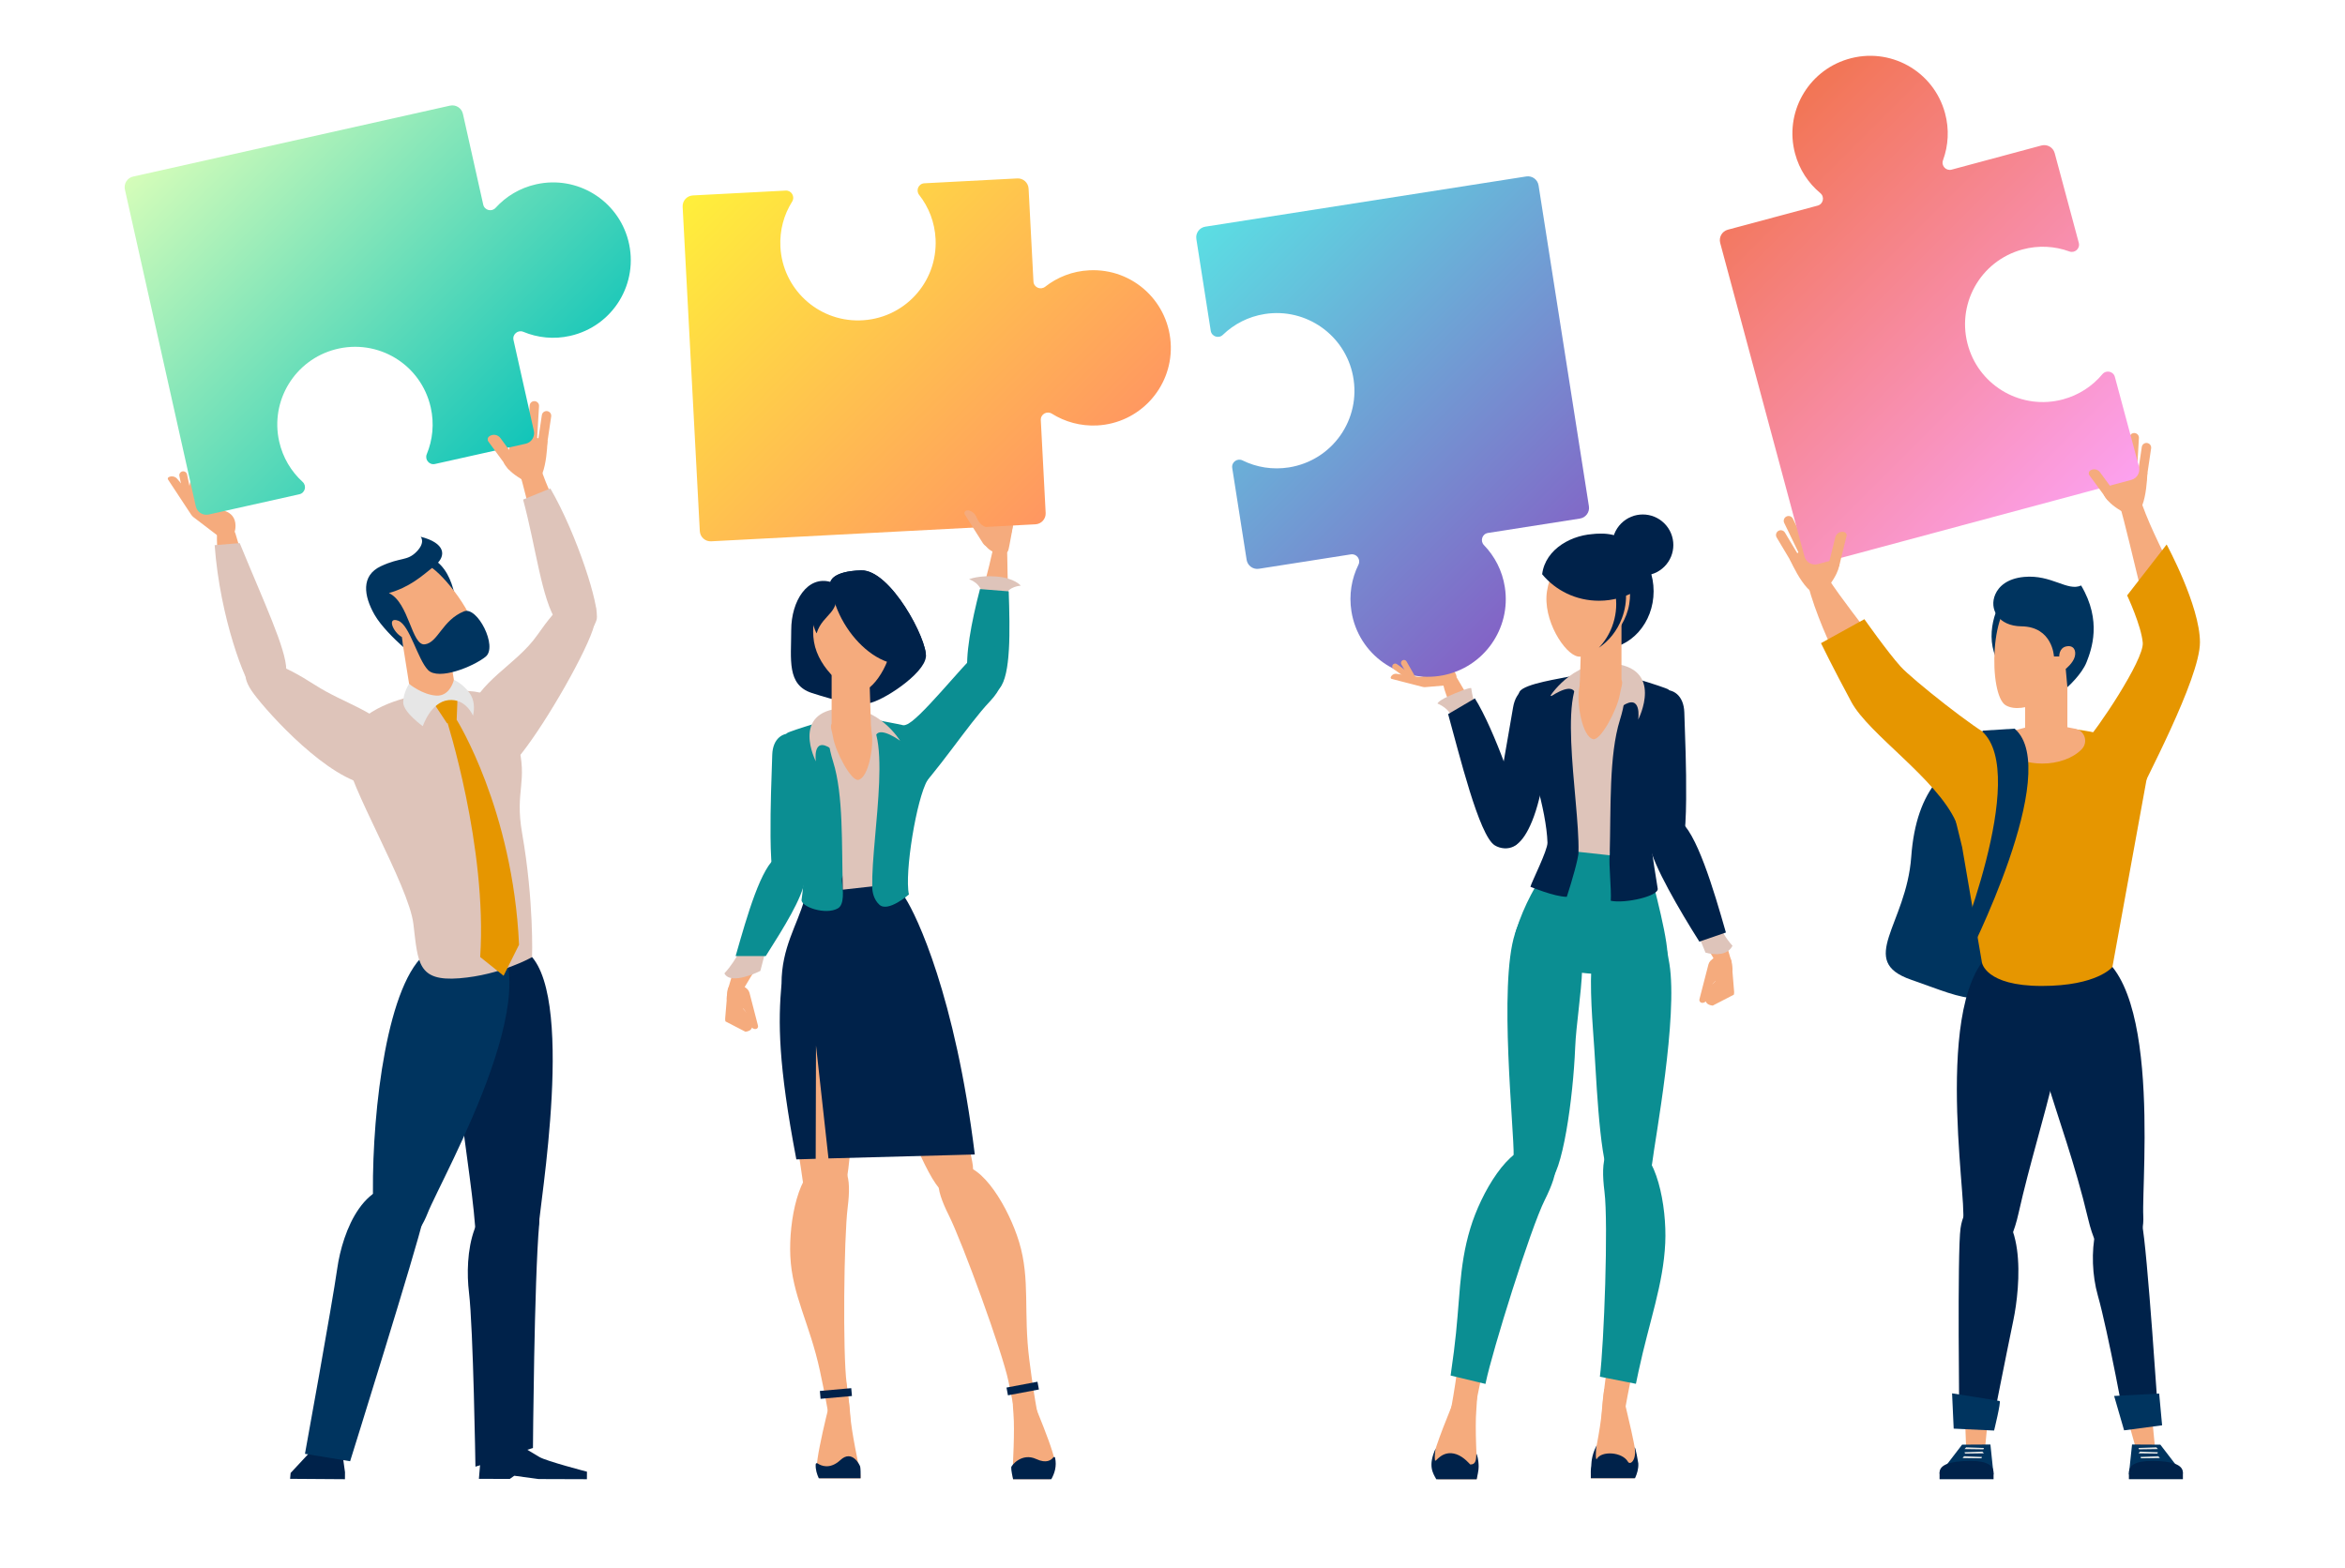 <?xml version="1.0" encoding="utf-8"?>
<!-- Generator: Adobe Illustrator 27.2.0, SVG Export Plug-In . SVG Version: 6.00 Build 0)  -->
<svg version="1.1" id="Layer_2" xmlns="http://www.w3.org/2000/svg" xmlns:xlink="http://www.w3.org/1999/xlink" x="0px" y="0px"
	 width="4399.1px" height="2942.6px" viewBox="0 0 4399.1 2942.6" style="enable-background:new 0 0 4399.1 2942.6;"
	 xml:space="preserve">
<style type="text/css">
	.st0{fill:#FFFFFF;}
	.st1{fill:#F5AB7D;}
	.st2{fill:#00224A;}
	.st3{fill:#DEC4BA;}
	.st4{fill:#00345F;}
	.st5{fill:#E69600;}
	.st6{fill:#E6E6E6;}
	.st7{fill:url(#SVGID_1_);}
	.st8{fill:url(#SVGID_00000047059469803273609080000001298502761818315689_);}
	.st9{fill:#0B8E92;}
	.st10{fill:url(#SVGID_00000025404267845534093110000010472198409960261311_);}
	.st11{fill:#C0724C;}
	.st12{fill:url(#SVGID_00000025414680298180096470000014281892864939632319_);}
</style>
<rect class="st0" width="4399.1" height="2942.6"/>
<path class="st1" d="M1004.8,1005.9c-11-45.6-22-92.1-32.2-126.7c-27-91.7,39-9.1,39-9.1c13.6,43.9,37.8,91.8,59.4,135.8H1004.8z"/>
<path class="st1" d="M1015.1,848.3l0.1,0c4.8,0.7,9.3-2.6,10-7.4l8.8-59.4c0.7-4.8-2.5-9.3-7.4-10.1c-4.8-0.7-9.3,2.5-10.1,7.4
	l-8.8,59.5C1007.1,843.1,1010.4,847.5,1015.1,848.3z"/>
<path class="st1" d="M980.9,835.4L980.9,835.4c4.9-0.4,8.5-4.6,8.1-9.5l-5.8-73.9c-0.4-4.9-4.6-8.5-9.5-8.1
	c-4.8,0.4-8.5,4.6-8.1,9.5l5.8,74C971.8,832.1,976,835.8,980.9,835.4z"/>
<path class="st1" d="M997.4,843.4l0.3,0c4.8,0.3,8.9-3.4,9.2-8.2l4.3-73.2c0.3-4.9-3.4-9-8.3-9.3c-4.9-0.3-9,3.4-9.3,8.3l-4.3,73.2
	C988.9,839.1,992.6,843.2,997.4,843.4z"/>
<path class="st1" d="M968.2,844.8L968.2,844.8c4.6-1.5,7.2-6.4,5.8-11.1l-22.1-70c-1.5-4.6-6.4-7.2-11-5.8c-4.6,1.5-7.2,6.4-5.8,11
	l22.2,70.1C958.6,843.7,963.5,846.2,968.2,844.8z"/>
<path class="st1" d="M956.8,826.4c-0.6-22.1,70.2,0.7,70.2,0.7s-1.2,96.2-36.9,78.4c-40.5-20.2-45.2-38.2-45.2-38.2
	S957.4,848.6,956.8,826.4z"/>
<polygon class="st2" points="641.1,2718.5 587.1,2718.8 545.2,2763.8 544.2,2774.8 647.1,2775.5 647.2,2762.4 "/>
<path class="st3" d="M1106.2,1125c-29.1-18.3-58.3,9.4-98.1,66.4c-39.8,57-111.2,85.1-132.3,154.4c-21.2,69.3,53.7,129.9,102.3,68.3
	c48.6-61.5,125.1-196,136.7-241.4C1126.3,1127.2,1106.2,1125,1106.2,1125z"/>
<path class="st3" d="M981.3,937.4c24.3,90,34.6,186.8,63.3,229.5c31.7,47.1,66.7,23,74.5-3.8c6.9-24-37-161.1-86.7-246.6
	L981.3,937.4z"/>
<path class="st2" d="M963.1,2704.6c-28.2,4.3-55.7,5.4-58.4,13.4c-2.7,7.9-6.3,56.8-6.3,56.8l57.9,0.2l8.5-6l45.6,6.2l90.6,0.3
	l0.1-14.1c0,0-76.2-19.8-89.1-27.5C996.1,2724.3,963.1,2704.6,963.1,2704.6z"/>
<path class="st2" d="M983.1,2241.3c-101.6-5.1-111.4,116.8-103.3,183.9c8.1,67.2,12.1,326.8,12.1,326.8l107.9-35.1
	c0,0,2.3-314.3,11.7-420.3C1015.7,2250.5,983.1,2241.3,983.1,2241.3z"/>
<path class="st2" d="M964.7,1776.3c121.7,18.3,54.4,441.9,46.6,516.1c-7.9,74.2-107.5,173-119.8,10.8
	c-11.8-155.6-70.6-402.5-12.2-474.1C937.5,1757.5,964.7,1776.3,964.7,1776.3z"/>
<polygon class="st1" points="741.3,1118.9 827,1122.3 860,1329.2 776.9,1342.5 "/>
<path class="st4" d="M900,1736.5c159.1,73.3-70.9,471.2-98.1,540.6c-27.2,69.5-101.1,115.5-102.3-40.5
	c-1.2-156,27.3-396.6,102.5-450.3C877.2,1732.7,900,1736.5,900,1736.5"/>
<path class="st4" d="M780,2228.9c-96.8-31.2-137.8,84-147.3,151c-9.5,67-60.6,348-60.6,348l84.7,13.9c0,0,127.1-406.9,136.4-452.2
	C802.4,2244.4,780,2228.9,780,2228.9z"/>
<path class="st3" d="M820.3,1309.4c55.1-3.8,20.3-12.2,30.2-12.7c81.2-4.8,102,24.7,120.7,96.2c20,76.4-6,88.6,8.3,170.7
	c22.4,128.3,18.6,232.3,18.6,232.3s-58.1,33.5-136.5,39.7c-78.4,6.2-77.4-29.2-86.1-101.9c-8.7-72.7-124.5-264.5-126-316.9
	c-2-67.6,67.2-96.1,119.3-109.4C785.3,1303.2,806.2,1310.3,820.3,1309.4z"/>
<path class="st3" d="M466.2,1255.2c19.9-28,66-7.5,124.5,29.9c58.4,37.4,114.1,46.5,160,102.4c45.9,55.9,43.4,97.6-56.2,85.7
	c-77.8-9.3-190-133.2-218-170.8C448.4,1264.9,466.2,1255.2,466.2,1255.2z"/>
<path class="st1" d="M441.7,1001.2c22.6,82.5,89.9,205.6,90.2,254.7c0.3,49.1-36.5,48.9-55.1,33.5c-18.6-15.4-72-200.3-69.8-285.1
	C409.1,919.4,441.7,1001.2,441.7,1001.2z"/>
<path class="st3" d="M449.7,1019.1c45.8,111.8,87.2,198.8,87.4,238c0.3,49.1-42.6,54.1-61.2,38.6c-15.1-12.6-63.2-135.5-73.2-272.8
	L449.7,1019.1z"/>
<path class="st5" d="M843.1,1337.3l13.6,13.2c0,0,105.5,168.5,117,422.1l-29,58.3l-43.9-35.2c13.5-207-63.3-445.9-63.3-445.9
	L843.1,1337.3z"/>
<polygon class="st5" points="858.2,1311.9 856.7,1350.5 838.6,1357.2 813.4,1319.1 834.6,1308 "/>
<path class="st6" d="M881.2,1300.9c-13-18.6-29.7-25.3-29.7-25.3s-6.9,31.2-33.1,29.6c-26.3-1.6-50.9-22-50.9-22
	s-11.1,16.2-11.1,34.7c0,18.5,36.8,44.7,36.8,44.7s14.6-45.1,47.8-48.9c33.2-3.7,46.3,29.3,46.3,29.3S894.2,1319.4,881.2,1300.9z"/>
<path class="st4" d="M810.7,1048.2c48.8,25.6,46.8,111.8,46.8,111.8l-88.2-79.8L810.7,1048.2z"/>
<path class="st1" d="M714.4,1093.6c34.6-58.5,72.6-52.2,109.6-16.5c37,35.6,86.9,112.9,65.1,139.1c-21.8,26.2-78.7,39.3-115.4,2.5
	c-10.6-10.7-26.7-20.1-36.6-32.9C712.9,1154.5,700.6,1117.1,714.4,1093.6z"/>
<path class="st4" d="M789.1,1007.1c45.6,11.5,50.4,35.5,25.6,55.2c-24.8,19.8-45.8,39.1-85.2,50.5c37.9,17.3,42.6,99.5,67.5,96.2
	c24.8-3.3,32.6-45.5,73.4-61.9c25-10.1,63.9,66.3,40.6,85.1c-23.3,18.8-88.3,44.9-107.9,25.1c-19.6-19.9-34.4-84.4-55.9-92.6
	c-21.5-8.1-10.9,20.6,6.7,30.6l2.6,18.8c-17.8-16-41.8-39.7-53.8-60.5c-20.4-35.6-25.8-73.6,11.8-91.2c37.6-17.5,49.1-9.1,66.8-27.1
	C798.9,1017.5,789.1,1007.1,789.1,1007.1z"/>
<path class="st1" d="M354.4,949.9L354.4,949.9c3.9,0.9,7.9-1.6,8.7-5.5l9.6-43c0.9-3.9-1.6-7.9-5.6-8.7l0,0
	c-3.9-0.9-7.9,1.6-8.7,5.5l-9.6,43C348,945.1,350.5,949,354.4,949.9z"/>
<path class="st1" d="M354.3,942.1L354.3,942.1c3.9-0.8,6.5-4.7,5.7-8.7l-9.1-43.2c-0.8-3.9-4.7-6.5-8.7-5.7l0,0
	c-3.9,0.8-6.5,4.7-5.7,8.6l9.1,43.2C346.5,940.3,350.4,942.9,354.3,942.1z"/>
<path class="st1" d="M410.7,1006.8L363,970.4c-1.7-1.3-3.2-2.9-4.3-4.6l-43.4-65.9c-1.1-1.6-0.5-3.8,1.3-4.7l0,0
	c5.5-2.7,12.1-1.3,16,3.4l33.1,39.5c4.1,5,9.6,8.6,15.8,10.6l23.2,7.6c0,0,37.1-2.2,37.1,30.3c0,20.4-12.7,23.8-20.7,23.8
	C417.3,1010.4,413.7,1009.1,410.7,1006.8z"/>
<linearGradient id="SVGID_1_" gradientUnits="userSpaceOnUse" x1="953.613" y1="869.397" x2="330.389" y2="246.173">
	<stop  offset="5.086263e-07" style="stop-color:#12C5B9"/>
	<stop  offset="1" style="stop-color:#D5FDB9"/>
</linearGradient>
<path class="st7" d="M523.7,828.3c-17.2-76.9,29.8-153.1,105.5-172.8c79.9-20.8,160.6,28.2,178.8,108.8c6.9,30.5,3.7,61-7.4,87.9
	c-4.2,10.1,4.7,20.8,15.4,18.4l170.1-38c10.9-2.4,17.8-13.3,15.4-24.2L963.3,638c-2.4-10.7,8.3-19.6,18.4-15.4
	c26.9,11.2,57.4,14.5,87.9,7.6c80.6-18.2,129.7-98.9,109-178.9c-19.7-75.7-95.9-122.7-172.8-105.5c-30.5,6.8-56.6,22.7-76.1,44.2
	c-7.4,8.1-20.8,4.6-23.2-6.1l-38.1-170.3c-2.4-10.9-13.3-17.8-24.2-15.4L249.7,331.3c-10.9,2.4-17.8,13.3-15.4,24.2L367.3,950
	c2.4,10.9,13.3,17.8,24.2,15.4l170.1-38c10.7-2.4,14.2-15.8,6.1-23.2C546.3,884.7,530.5,858.7,523.7,828.3z"/>
<path class="st1" d="M954.6,881l17.8-13.1L938.8,822c-4.9-6.7-14.4-8.2-21.1-3.2c-3.1,2.3-3.8,6.7-1.5,9.8L954.6,881z"/>
<path class="st4" d="M3739.4,1407.4c-85.8,15.6-144.7,72-154,200.2c-9.3,128.2-102.7,195.4,0,230.8
	c102.7,35.4,158.6,71.1,195.1-44.2C3817,1678.9,3739.4,1407.4,3739.4,1407.4z"/>
<path class="st4" d="M3760,1120.2c-17.8,20.1-40.7,83.8-5.5,131.2c35.2,47.4,79.8-77.9,68.8-104
	C3812.1,1121.4,3771.8,1106.8,3760,1120.2z"/>
<path class="st1" d="M4012.9,929.8c28.2,91.1,101.8,199.1,103.8,254.3c2,55.1-39.3,57.6-60.7,41.6c-21.4-16-54.8-194.1-82.1-286.8
	C3946.9,847.3,4012.9,929.8,4012.9,929.8z"/>
<path class="st1" d="M4016.5,908.1l0.1,0c4.8,0.7,9.3-2.6,10-7.4l8.8-59.4c0.7-4.8-2.5-9.3-7.4-10.1c-4.8-0.7-9.3,2.5-10.1,7.4
	l-8.8,59.5C4008.5,902.9,4011.8,907.3,4016.5,908.1z"/>
<path class="st1" d="M3982.2,895.2L3982.2,895.2c4.9-0.4,8.5-4.6,8.1-9.5l-5.8-73.9c-0.4-4.9-4.6-8.5-9.5-8.1
	c-4.8,0.4-8.5,4.6-8.1,9.5l5.8,74C3973.2,891.9,3977.4,895.5,3982.2,895.2z"/>
<path class="st1" d="M3998.7,903.2l0.3,0c4.8,0.3,8.9-3.4,9.2-8.2l4.3-73.2c0.3-4.9-3.4-9-8.3-9.3c-4.9-0.3-9,3.4-9.3,8.3l-4.3,73.2
	C3990.3,898.9,3993.9,903,3998.7,903.2z"/>
<path class="st1" d="M3969.5,904.6L3969.5,904.6c4.6-1.5,7.2-6.4,5.8-11.1l-22.1-70c-1.5-4.6-6.4-7.2-11-5.8
	c-4.6,1.5-7.2,6.4-5.8,11l22.2,70.1C3959.9,903.5,3964.9,906,3969.5,904.6z"/>
<path class="st1" d="M3958.1,886.2c-0.6-22.1,70.2,0.7,70.2,0.7s-1.2,96.2-36.9,78.4c-40.5-20.2-45.2-38.2-45.2-38.2
	S3958.7,908.4,3958.1,886.2z"/>
<path class="st1" d="M4101.8,1163.8c28.6,15.2,19.7,51.9-8.1,111.1c-27.8,59.2-33,124.3-79.6,174c-46.6,49.7-115.3,23.4-87.9-45.2
	c27.4-68.5,101.2-193.8,132.8-224.6C4090.6,1148.4,4101.8,1163.8,4101.8,1163.8z"/>
<path class="st5" d="M4008.9,1499.7c10.8-26.9,118.1-225.8,118.1-294.4c0-68.6-62.5-183.6-62.5-183.6l-74.1,95.5
	c0,0,26.6,56.7,29.3,88.9c2.6,32.2-87.5,166-108.1,186C3852,1449.8,3978.6,1575,4008.9,1499.7z"/>
<path class="st1" d="M3493.5,1278.6c-19,26.2,5.3,55.3,56.4,96.1c51.1,40.8,84.5,96.9,148.2,121c63.7,24.1,113.8-29.9,59-79.3
	c-54.8-49.4-176.3-129.3-218.3-142.9C3496.7,1259.9,3493.5,1278.6,3493.5,1278.6z"/>
<path class="st2" d="M3783.9,1768.3c-164.8,9.3-100.6,437.5-100.8,507.8c-0.2,70.3,71.6,143.3,103.7-0.1
	c40.8-182.5,113.1-357.1,65.7-430.1C3805.1,1772.8,3783.9,1768.3,3783.9,1768.3"/>
<polygon class="st1" points="3685.6,2643.4 3688.8,2728.1 3722.6,2730.8 3732.8,2624.1 "/>
<path class="st2" d="M3709,2255.1c95.8,3.3,80.9,160.1,67.9,222.5c-13,62.4-41,204.1-41,204.1l-60.2-6.6c0,0-4.2-327.4,2.2-370.5
	C3684.1,2261.6,3709,2255.1,3709,2255.1z"/>
<polygon class="st1" points="4033.7,2624.1 4043.2,2721.7 4010.4,2730.5 3981.4,2627.2 "/>
<path class="st2" d="M3983.2,2249.1c-54.2,0-69,106.9-47.8,181.6c19.4,68.5,52.3,248.1,52.3,248.1l61.9-8.9
	c0,0-21.7-331.3-31.4-373.8C4008.5,2253.7,3983.2,2249.1,3983.2,2249.1z"/>
<path class="st2" d="M3894.9,1779.8c165.1,1.1,122.1,432,125.8,502.2c3.6,70.2-69.7,148-103.5,5c-49.1-207.5-130.6-351.1-86.9-426.4
	C3873.9,1785.4,3894.9,1779.8,3894.9,1779.8"/>
<path class="st5" d="M3972.7,1390.5c-26-16.2-74.1-22.8-112.3-24.7c-9.1-0.5-17.7-0.7-25.2-0.7c-31.8,0-121.2,19.4-149.1,31.9
	c-55.6,25-15.4,146.1-5.2,192.7l37.1,216.1c0,0,5.7,44.2,112.3,44.2c104.7,0,132.5-35.7,132.5-35.7l66.5-365.1
	C4029.3,1419.9,3997.7,1406,3972.7,1390.5z"/>
<polygon class="st1" points="3799,1177.4 3878.3,1193.3 3878.3,1390.8 3799,1390.8 "/>
<path class="st1" d="M3905.2,1405.8c12.6-13,5.9-34.8-11.8-38.3c-21.3-4.2-43.5-8.6-58.2-8.6c-14.3,0-36.1,6.3-58.7,12.5
	c-17.9,4.9-23.7,27.8-9.9,40.1c15.3,13.7,38.5,21.2,64.6,21.2C3860.4,1432.8,3888.7,1422.9,3905.2,1405.8z"/>
<polygon class="st4" points="3733.9,2710.4 3680.8,2710.7 3638.5,2765.8 3739.8,2766.5 "/>
<rect x="3638.5" y="2763.2" transform="matrix(-1 -1.224647e-16 1.224647e-16 -1 7378.325 5538.733)" class="st2" width="101.3" height="12.3"/>
<polygon class="st6" points="3720.8,2719.5 3685.3,2719 3688.3,2715.7 3721.8,2716.9 "/>
<polygon class="st6" points="3717.1,2736.3 3681.6,2735.8 3684.5,2732.4 3718,2733.7 "/>
<polygon class="st6" points="3686.3,2727.5 3721.8,2727 3718.8,2723.7 3685.3,2724.9 "/>
<path class="st2" d="M3739.8,2763.2c-0.1-12.7-10.6-22.3-45-22c-34.4,0.3-56.3,6.4-56.3,22c0,15.5,53.5,6.2,53.5,6.2L3739.8,2763.2z
	"/>
<polygon class="st4" points="3999.6,2710.4 4052.7,2710.7 4095,2765.8 3993.7,2766.5 "/>
<rect x="3993.7" y="2763.2" class="st2" width="101.3" height="12.3"/>
<polygon class="st6" points="4012.7,2719.5 4048.1,2719 4045.2,2715.7 4011.7,2716.9 "/>
<polygon class="st6" points="4016.4,2736.3 4051.9,2735.8 4049,2732.4 4015.5,2733.7 "/>
<polygon class="st6" points="4047.2,2727.5 4011.7,2727 4014.6,2723.7 4048.1,2724.9 "/>
<path class="st2" d="M3993.7,2763.2c0.1-12.7,10.6-22.3,45-22c34.4,0.3,56.3,6.4,56.3,22c0,15.5-53.5,6.2-53.5,6.2L3993.7,2763.2z"
	/>
<path class="st4" d="M3662,2614.4l3,66.2l75.8,3.6c0,0,13.4-54.4,10.4-55.3C3748.1,2627.9,3662,2614.4,3662,2614.4z"/>
<polygon class="st4" points="3966,2619.3 3984.7,2683.8 4056,2674.4 4050.5,2614.8 "/>
<path class="st1" d="M3887,1210c-0.2-0.1-0.3-0.1-0.5-0.2c8.7-14.5,14.6-19,8.5-49.1c-10.9-54-75.5-41.8-106.8-39
	c-56.2,5.1-58.4,182.6-25.5,201.7c32.9,19.1,99.3-19.3,102.4-41.7c1.8-12.8,4.2-15.2,6.4-24.1c7.5,0.9,15.4-11.6,20.2-19.9
	C3897.5,1227.3,3895.5,1214.9,3887,1210z"/>
<path class="st4" d="M3743.1,1115.1c-12.1,27.4,5.2,59.6,49,60.1c58.6,0.7,61,56.5,61,56.5l9.9,0.1c0,0-0.6-16,13.1-18.9
	c13.7-2.9,19.2,7.2,16.1,19.2c-3.1,12-17,23-17,23l3.1,34.3c0,0,27-23.8,36.1-47.2c9.1-23.4,29.2-77.2-10.3-143.6
	c-25.8,11.6-55.5-20.9-107.1-16.1C3765,1085.5,3749.4,1100.7,3743.1,1115.1z"/>
<path class="st1" d="M3409,1051.3c45.6,83.7,139.6,178,152.5,231.7c12.8,53.7-27.1,64.3-51.2,52.8c-24.1-11.5-103.4-162.4-122.8-256
	C3368.1,986.2,3409,1051.3,3409,1051.3z"/>
<path class="st1" d="M3376.9,1064.4l-0.1,0.1c-4.2,2.6-9.8,1.2-12.3-3.1l-31.5-52.8c-2.6-4.3-1.2-9.8,3-12.4c4.3-2.6,9.8-1.2,12.4,3
	l31.6,52.9C3382.5,1056.3,3381.1,1061.8,3376.9,1064.4z"/>
<path class="st1" d="M3404.3,1038.8L3404.3,1038.8c-4.7,1.5-9.8-1-11.4-5.8l-23.4-72.3c-1.5-4.7,1-9.8,5.8-11.4
	c4.7-1.5,9.8,1,11.4,5.8l23.4,72.3C3411.7,1032.1,3409.1,1037.2,3404.3,1038.8z"/>
<path class="st1" d="M3391.9,1052.8l-0.2,0.1c-4.4,2.1-9.7,0.3-11.9-4.1l-32.7-67.6c-2.2-4.5-0.3-9.9,4.2-12.1
	c4.5-2.2,9.9-0.3,12.1,4.2l32.7,67.6C3398.2,1045.4,3396.3,1050.7,3391.9,1052.8z"/>
<path class="st1" d="M3420.1,1042.7L3420.1,1042.7c-5,0.4-9.3-3.2-9.8-8.2l-6.4-75c-0.4-5,3.2-9.3,8.2-9.8c5-0.4,9.3,3.2,9.8,8.2
	l6.4,75C3428.7,1037.9,3425,1042.2,3420.1,1042.7z"/>
<path class="st1" d="M3423.7,1020.9c-8.1-21.2-66.2,28.1-66.2,28.1s38.7,90.6,65.5,59.8c30.4-35,27.8-53.8,27.8-53.8
	S3431.7,1042.1,3423.7,1020.9z"/>
<path class="st5" d="M3669.1,1541.5c-36.5-80.7-163.5-163.9-196-224.3c-35.4-65.7-57-110.4-57-110.4l81.4-45c0,0,42.9,61,68,88.9
	c21.6,24,143.7,120.7,170.4,131.4C3812.8,1413,3702.6,1615.5,3669.1,1541.5z"/>
<path class="st4" d="M3665.7,1796.2c0,0,142.2-341.9,53-423.5c-0.6-0.6,1.6-1.8,1.6-1.8l59-3.7c91.9,78.7-90.3,434.4-90.3,434.4
	L3665.7,1796.2z"/>
<linearGradient id="SVGID_00000183949563937783147190000005898558821932403076_" gradientUnits="userSpaceOnUse" x1="3928.264" y1="974.245" x2="3253.199" y2="299.18">
	<stop  offset="0" style="stop-color:#FCA1EF"/>
	<stop  offset="1" style="stop-color:#F27554"/>
</linearGradient>
<path style="fill:url(#SVGID_00000183949563937783147190000005898558821932403076_);" d="M3869.9,749.4
	c-76.1,20.4-154.3-23.3-177.1-98c-24.2-79,21.4-161.6,101.1-183.3c30.2-8.2,60.8-6.3,88.1,3.7c10.3,3.8,20.6-5.6,17.7-16.2
	l-45.2-168.3c-2.9-10.8-14-17.2-24.9-14.3l-168.5,45.3c-10.6,2.8-19.9-7.4-16.1-17.7c10-27.3,12-57.9,3.8-88.2
	c-21.6-79.8-104.3-125.4-183.3-101.2c-74.8,22.9-118.5,101.1-98,177.1c8.1,30.2,25.1,55.6,47.4,74.1c8.4,7,5.5,20.6-5.1,23.4
	L3241.3,431c-10.8,2.9-17.2,14-14.3,24.9l158.1,588.3c2.9,10.8,14,17.2,24.9,14.3l588.3-158.1c10.8-2.9,17.2-14,14.3-24.9
	l-45.2-168.3c-2.8-10.6-16.4-13.5-23.4-5.1C3925.4,724.4,3900,741.3,3869.9,749.4z"/>
<path class="st1" d="M3450,1062.8l-19.4-4.8l12.3-49.8c1.8-7.3,9.2-11.8,16.5-10c3.4,0.8,5.5,4.3,4.6,7.6L3450,1062.8z"/>
<path class="st1" d="M3953.3,937.8l15.7-11.5l-29.6-40.3c-4.3-5.9-12.7-7.2-18.6-2.9c-2.7,2-3.3,5.9-1.3,8.6L3953.3,937.8z"/>
<ellipse class="st2" cx="3005.4" cy="1109.4" rx="96.7" ry="108.1"/>
<path class="st1" d="M2737.1,1368.5c-8.3-30-24.2-59.3-29.6-83.3c-7.3-32.3,25.6-13.3,25.6-13.3c16.8,29.5,36.8,60,55.5,89.3
	c0,0-1,68.1-6.8,83.1L2737.1,1368.5z"/>
<path class="st3" d="M2768.4,1329.3c-7-25-8.4-37.7-8.4-37.7s2.5-4.2-30.6,9.4c-33.1,13.6-32.7,19.2-32.7,19.2s17.3,6.4,25.3,21
	C2730,1355.7,2768.4,1329.3,2768.4,1329.3z"/>
<path class="st2" d="M2766.8,1310.4c36.9,58.9,83.6,194.7,89.1,230.3c7.9,51.1-30.6,58.6-51.9,45.4
	c-29.5-18.4-66.5-171.2-87.4-246.2L2766.8,1310.4z"/>
<path class="st9" d="M2933.8,1702.8c59.7,42.9,24.8,174.2,21.1,263.6c-3.7,91.9-23.6,239.7-50.7,252.7c-27.1,13-66.1-3.2-64.7-49.6
	c1.4-46.3-28.6-320.9,2.5-417.7C2873.1,1655,2923.7,1695.5,2933.8,1702.8z"/>
<path class="st1" d="M2794.8,2526.6c-7.2,22.9-12.7,41.9-15.2,54c-12.2,58.3-18.1,91.9-18.1,91.9l-43.4-10.9
	c0,0,7.7-27.9,19.9-122.8c0.5-4.2,1-8.3,1.5-12.3H2794.8z"/>
<path class="st9" d="M2721.3,2581c1.9-13.1,4-28.2,6.2-45.5c12.2-94.9,8.2-156.4,30.8-230.9c20.2-66.8,72.7-156.2,119.3-152
	c54.6,4.9,47.4,44.7,20.3,99c-27.1,54.2-98.2,283.1-110.4,341.3c-0.3,1.3-0.5,2.5-0.8,3.8L2721.3,2581z"/>
<path class="st1" d="M2736.7,2606.3c-17,40.2-45,108.6-48.8,131.8c-2.3,13.8,2.3,26.8,9.9,37.5h72.3c0.9-3.8,1.3-7.7,1.2-11.3
	c-0.5-18.1-4.7-84.5-1.8-118.4c1.2-14.2,1.7-28.1,1.9-39.5H2736.7z"/>
<path class="st2" d="M2770.2,2775.5c0.8-3.9,4-17.6,3.7-23.7c0-13-3.3-23.2-4.2-24.1c-1,3.9,1.7,21.1-11.8,20.1
	c0,0-11.5-14.1-25.5-19c-27.7-9.6-39.7,16.8-40.4,11.4c-1.6-12.6,1.9-23.8,1.2-22.2c-14.9,32.3-5.2,46.1,1.2,57.6H2770.2z"/>
<path class="st9" d="M3058.7,1704c-95.7-15.8-73.6,172.2-67.8,264.9c5.6,89.3,12.1,236.7,37,253.5c24.9,16.9,65.9,6.7,71.4-39.3
	c5.5-46,48.6-274.4,32.4-374.8C3115.5,1708,3095.1,1710,3058.7,1704z"/>
<path class="st1" d="M3015.7,2526.6c-0.8,25.4-2,46.3-3.7,59.1c-7.9,59-8,93.3-8,93.3l39.1,3.7c0,0,2-28.9,22.1-122.4
	c2.5-11.8,5.3-22.9,8.2-33.6H3015.7z"/>
<path class="st9" d="M3068.9,2596.5c1.6-7.5,3.2-15.6,5.1-24.2c20.1-93.5,46.3-162.1,49.9-239.8c3.2-69.7-16.5-171.5-61.9-183.1
	c-53.1-13.5-59.6,26.4-52.1,86.6c7.5,59.7-0.9,286.2-8.6,347.2L3068.9,2596.5z"/>
<path class="st1" d="M3041.5,2606.3c10.4,40.9,29.7,120.1,30,145.1c0.1,8.1-2.1,15.7-5.7,22.4h-81.4c-0.1-3.2,0.1-6.4,0.6-9.3
	c3.3-17.8,17.5-82.8,19.9-116.7c1.1-15,2.8-29.7,4.5-41.4H3041.5z"/>
<path class="st2" d="M2984.3,2773.7c-0.3-8.1-0.1-18.8,0.8-23.1c0.6-3.1-0.8-17.6,10.2-38.7c-2.2,10.9-2.2,30,0.4,25.4
	c8.6-15.3,47.4-13.3,58.3,5.5c4.1,7,16.4-2.8,12.6-26.8c1.5-1,6.7,28.2,6.8,30c0.5,10.7-2.6,19.7-6.2,27.7H2984.3z"/>
<path class="st9" d="M2998,1827.7c-48-1.6-173.4-19.2-154-81.5c30.9-99,93.8-156,99.3-191c5.5-35,79.2-55.8,79.2-55.8
	s44.7,25.6,58.4,79.5c13.6,54,44.7,163.9,47.2,209.6C3130.7,1834.3,3029.8,1828.7,2998,1827.7z"/>
<path class="st2" d="M2871,1663.9c1.8-8.1,32.4-68.4,32-82.8c-1.9-60.7-34-164.8-51.7-194.1c-12.2-20.1-6.7-79.8-0.4-89.5
	c9.6-14.9,77-24.2,98.3-29.1c26.8-6.2,52.1-12,60.1-11.1c14.7,1.7,116.2,32.5,120.8,36.6c36.6,32.5-35.5,156.1-32.3,289.3
	c0.3,13.8,9.9,70.4,12,84.3c1.9,13.9-60.6,28.3-88.1,22.7c1.4-21.8-4-69.6-2-85.3c4.7-37.3-58.4-23.8-58.4-6.5
	c0,11.6-12.8,56.2-22.1,84.4C2916.1,1682.7,2871,1663.9,2871,1663.9z"/>
<path class="st3" d="M2961.2,1598.4c2.3-99-47.9-338.6,27.4-338.6c6.3,0.7,86.2-24,50.3,91c-20.7,66.4-16.8,164.1-19.2,254
	L2961.2,1598.4z"/>
<path class="st3" d="M2953.3,1297.2c-9.8-15.7-47.5,12-47.5,12s42.5-69.5,115.3-64.6c103.1,7,52.1,105.6,52.1,105.6
	s7.5-50.6-30.1-25.3C3005.6,1350.2,2953.3,1297.2,2953.3,1297.2z"/>
<path class="st1" d="M3038.7,1303.3c-4.7,27.7-35.9,86.9-50.1,83.6c-20.2-4.6-31-66.4-26.3-94c4.7-27.7,1.1-34.9,46.2-27.2
	C3053.6,1273.3,3043.4,1275.6,3038.7,1303.3z"/>
<path class="st1" d="M3014.6,1066.2L3014.6,1066.2c16,4.1,27.2,18.5,27.2,35v179.2c0,20-16.2,21.3-36.2,21.3l0,0
	c-20,0-42,2.1-42-17.9l5.8-182.6C2969.6,1077.7,2991.8,1060.4,3014.6,1066.2z"/>
<path class="st1" d="M3056.3,1133.9c-8.9,54.2-66.2,102.2-95.7,98c-25-3.6-67.3-69.1-58.4-123.3c8.9-54.2,50.6-92.4,93.1-85.5
	C3037.9,1030.2,3065.2,1079.7,3056.3,1133.9z"/>
<path class="st1" d="M3220.6,1808.5c-44.4-77.1-114.9-171.9-122.9-221.6c-8-49.8,29.5-57.3,50.3-44.6
	c38.7,23.8,69.6,164.2,94.2,241.7C3268.6,1867.3,3220.6,1808.5,3220.6,1808.5z"/>
<path class="st3" d="M3170.3,1716.1l29.1,71.3c0,0,38,12.2,50.7-12.8c-26.6-28.9-33.1-64.8-33.1-64.8L3170.3,1716.1z"/>
<path class="st2" d="M3187.9,1766.8c-36.9-58.2-87.2-144.6-92.9-180c-8.6-53.6,31.8-61.7,54.2-48c32.6,20,65.4,129.7,88.5,210.9
	L3187.9,1766.8z"/>
<path class="st1" d="M3248.6,1805.6l4.5,55c0.2,1.9,0,3.9-0.5,5.8l-39.7,20.5c-23-2.9-9.2-22.4-11.6-27.9l16.5-18.2
	c0,0-24.3-24-2.2-44c13.9-12.6,24-6,29-0.5C3246.9,1798.9,3248.3,1802.2,3248.6,1805.6z"/>
<path class="st2" d="M3142.2,1611.6c15-2.4,20.4-46.4,20.9-112.2c0.5-62.1-1.8-112.8-3.4-162.6c-2.1-65-82.4-51.4-77.2,18.1
	c5.2,69.5,6.5,170.6,15.8,211.8C3107.6,1608.6,3127.2,1614.1,3142.2,1611.6z"/>
<path class="st2" d="M2833.3,1588.4c15.2,1.2,38.1-25.2,54-89c15-60.3,23.7-96.4,33.8-145.2c13.1-63.7-71.4-95.2-82.7-26.5
	c-11.3,68.8-32.3,173.9-33,216C2804.7,1586.6,2818.1,1587.3,2833.3,1588.4z"/>
<path class="st1" d="M3215.9,1798.2L3215.9,1798.2c9.9-3.2,20.2,3.3,21.5,13.6l0.2,1.8c0.8,6.1-1.9,12.1-7,15.6l-13.3,12.1
	c-4.7,4.2-7,10.1-7.9,16.3l-1.3,8.3c-1.2,8.7-10.2,17.5-16.4,15.6l0,0c-2.8-0.9-4.4-3.8-3.6-6.7l16.8-65.1
	C3206.4,1804.3,3210.5,1799.9,3215.9,1798.2z"/>
<path class="st1" d="M2722.7,1258.2L2722.7,1258.2c2.7,8.2-2.7,16.7-11.2,17.8l-1.5,0.2c-5.1,0.7-10.1-1.6-13-5.7l-10.1-11
	c-3.5-3.9-8.4-5.8-13.6-6.5l-6.9-1c-7.2-1-14.5-8.4-13-13.5l0,0c0.7-2.4,3.2-3.7,5.5-3l54,13.7
	C2717.6,1250.3,2721.2,1253.7,2722.7,1258.2z"/>
<path class="st1" d="M2719.4,1285.4l-45.6,3.9c-1.6,0.1-3.2,0-4.8-0.4l-58.3-15c-1.4-0.4-2.2-1.9-1.7-3.3l0,0
	c1.7-4.3,6.2-6.9,10.8-6.3l38.9,5.4c4.9,0.7,9.8,0,14.3-2.1l17-7.6c0,0,19.8-20.2,36.5-1.9c10.5,11.5,5,19.9,0.5,24.1
	C2724.9,1284,2722.2,1285.1,2719.4,1285.4z"/>
<path class="st2" d="M2893,1077.5c6-48.2,57.5-75.7,102.9-75.7c49.6,0,75.8,34.6,75.8,89.2c0,5.8-0.5,11.5-1.4,17
	c-20.6,12.1-44.7,19.2-70.5,19.2C2956.6,1127.3,2918.2,1107.9,2893,1077.5z"/>
<ellipse transform="matrix(0.707 -0.707 0.707 0.707 179.852 2478.914)" class="st2" cx="3082.2" cy="1022.4" rx="57.3" ry="57.3"/>
<path class="st2" d="M3038.2,1067.7c14,26.4,16.6,60.2,4.4,92.4c-9,23.7-24.5,42.7-43.3,55.3c10.5-11,19.1-24.3,24.9-39.7
	c14.2-37.7,8.2-77.5-12.5-105.2c0,0,2-5.4,4.2-11.2L3038.2,1067.7z"/>
<linearGradient id="SVGID_00000183224438598002178920000017969755363372640416_" gradientUnits="userSpaceOnUse" x1="2961.207" y1="1047.899" x2="2297.153" y2="383.846">
	<stop  offset="1.851215e-07" style="stop-color:#8363C6"/>
	<stop  offset="1" style="stop-color:#5BDEE3"/>
</linearGradient>
<path style="fill:url(#SVGID_00000183224438598002178920000017969755363372640416_);" d="M2372.6,589.2
	c77.8-12.2,150.9,39.7,165.6,116.4c15.6,81.1-38.6,158.4-120.1,171.4c-30.9,4.9-61.1-0.2-87.2-13.1c-9.8-4.8-21,3.3-19.3,14.2
	l27,172.2c1.7,11.1,12.1,18.7,23.2,16.9l172.4-27c10.8-1.7,19,9.5,14.2,19.4c-12.9,26.1-18.1,56.3-13.2,87.3
	c12.9,81.6,90.3,135.9,171.4,120.3c76.8-14.7,128.6-87.8,116.4-165.6c-4.8-30.9-19-57.9-39.2-78.8c-7.6-7.9-3.3-21.1,7.6-22.8
	l172.4-27c11.1-1.7,18.7-12.1,16.9-23.2L2886.3,348c-1.7-11.1-12.1-18.7-23.2-16.9l-601.9,94.2c-11.1,1.7-18.7,12.1-16.9,23.2
	l27,172.2c1.7,10.8,14.9,15.2,22.7,7.6C2314.9,608.1,2341.9,594,2372.6,589.2z"/>
<path class="st1" d="M2653.1,1277.9L2653.1,1277.9c2.7-1.5,3.6-4.9,2.1-7.6l-16.6-29.2c-1.5-2.7-4.9-3.6-7.6-2.1l0,0
	c-2.7,1.5-3.6,4.9-2.1,7.6l16.6,29.2C2647,1278.5,2650.4,1279.4,2653.1,1277.9z"/>
<path class="st1" d="M2649,1273.6L2649,1273.6c1.8-2.5,1.3-6-1.2-7.8l-27.2-19.7c-2.5-1.8-6-1.2-7.8,1.2l0,0c-1.8,2.5-1.3,6,1.2,7.8
	l27.2,19.7C2643.7,1276.6,2647.2,1276,2649,1273.6z"/>
<path class="st1" d="M1852.8,984.2L1852.8,984.2c4.4-0.3,7.6-4.1,7.3-8.5l-5.2-66.2c-0.3-4.3-4.1-7.6-8.5-7.3
	c-4.3,0.3-7.6,4.1-7.3,8.5l5.2,66.3C1844.7,981.2,1848.5,984.5,1852.8,984.2z"/>
<path class="st1" d="M1870.8,976.2L1870.8,976.2c4.4-0.3,7.6-4.1,7.3-8.5l-5.2-66.2c-0.3-4.3-4.1-7.6-8.5-7.3
	c-4.3,0.3-7.6,4.1-7.3,8.5l5.2,66.3C1862.6,973.3,1866.4,976.5,1870.8,976.2z"/>
<path class="st1" d="M1889.4,987.6L1889.4,987.6c4.4-0.3,7.6-4.1,7.3-8.5l-5.2-66.2c-0.3-4.3-4.1-7.6-8.5-7.3
	c-4.3,0.3-7.6,4.1-7.3,8.5l5.2,66.3C1881.2,984.6,1885,987.9,1889.4,987.6z"/>
<path class="st1" d="M1902.8,972.5c-0.4-1.8-18.2-17.7-19.2-19.3c0,0-22.8-4.4-34.1,1.4c-11.2,5.9-3.1,32-3.7,37.6l-4.9,2.9
	c0,0-2.9,29.1,22.9,40.7c16.2,7.3,24.6,3.7,27.5-2.6C1892.8,1030.3,1902.8,972.5,1902.8,972.5z"/>
<path class="st1" d="M1889.2,1003.5L1889.2,1003.5c4,0.8,7.9-1.8,8.6-5.8l12-60.7c0.8-4-1.8-7.9-5.8-8.6c-4-0.8-7.8,1.8-8.6,5.8
	l-12,60.7C1882.7,998.8,1885.2,1002.7,1889.2,1003.5z"/>
<path class="st1" d="M1863.2,1029c-17.7,82.2-53.9,187.8-46.7,234.9c7.2,47.1,43.1,43.1,58.1,25.6c28-32.6,15.2-167.8,15-244.7
	C1889.4,962.2,1863.2,1029,1863.2,1029z"/>
<path class="st3" d="M1842.7,1118.4c-0.7-24.5-24.8-31.5-24.8-31.5s18.3-7.9,52-5.1c33.7,2.9,45,17.1,45,17.1s-23.9,1.7-27,17.1
	C1884.9,1131.3,1842.7,1118.4,1842.7,1118.4z"/>
<path class="st9" d="M1838.4,1105.3c-16.6,63.5-28,126.4-22.9,160.1c7.4,48.3,44.2,44.1,59.6,26.2c21.4-24.9,19.6-108.5,17.2-182
	L1838.4,1105.3z"/>
<path class="st9" d="M1872.3,1223.8c10.5,10.5,26,48.8-15.5,92.5c-41.5,43.7-98.9,133.6-148.1,181.7
	c-39.6,38.7-58.6-124.9-9.2-138.1c23.2-6.2,105.3-110.7,136.1-138C1866.9,1194.2,1861.9,1213.3,1872.3,1223.8z"/>
<path class="st1" d="M1637.8,1765c-112.2,21-17,182.6,22.4,257.4c39.3,74.8,84.7,207.3,112.2,214.5c27.5,7.3,60.8-14.6,51.4-57.4
	c-9.5-42.8-42.5-259.9-88.3-344.3C1689.6,1750.8,1672,1758.6,1637.8,1765z"/>
<path class="st1" d="M1799.1,2186.8c-51.6,4.6-44.8,42.3-19.2,93.5c25.6,51.2,100.3,255.9,111.8,311c11.5,55.1,17.1,86.9,17.1,86.9
	l41-10.3c0,0-7.3-26.4-18.8-116c-11.5-89.7,2.1-151-19.2-221.4C1892.7,2267.4,1843.1,2182.9,1799.1,2186.8z"/>
<path class="st1" d="M1900.7,2775.5c-0.9-3.6-1.2-7.2-1.2-10.7c0.5-17.1,4.4-79.8,1.7-111.9c-2.7-32-1.7-62.9-1.7-62.9l20.3-3.4
	c0,0,53.4,121.6,58.6,153.5c2.1,13-2.2,25.3-9.3,35.4H1900.7z"/>
<path class="st2" d="M1900.5,2775.5c-0.8-3.7-3.8-16.6-3.5-22.4c0.1-3,19.7-28.1,47-15.4c19.1,8.9,28.1,1.9,31.9-3.1
	c1-1.3,3.1-0.9,3.4,0.7c3.4,15.9-1,29.4-7.1,40.2H1900.5z"/>
<rect x="1888.3" y="2597.5" transform="matrix(0.983 -0.185 0.185 0.983 -448.593 399.551)" class="st2" width="59.1" height="14.8"/>
<path class="st1" d="M1544.2,1763c112.8-17.3,76.4,166.7,64.1,250.3c-12.3,83.6-11.4,223.6-34.9,239.6c-23.5,16-62.2,6.3-67.5-37.2
	c-5.2-43.5-45.9-259.3-30.6-354.1C1490.5,1766.7,1509.7,1768.2,1544.2,1763z"/>
<path class="st1" d="M1541,2183.8c50.2-12.8,56.3,24.9,49.2,81.8c-7.1,56.8-9.4,274.7-1.9,330.5c7.5,55.8,7.5,88.1,7.5,88.1
	l-36.9,3.5c0,0-1.9-27.3-20.8-115.7c-19-88.4-52.2-141.7-55.5-215.2C1479.5,2291,1498.2,2194.8,1541,2183.8z"/>
<path class="st1" d="M1614.4,2773.8c0.1-3-0.1-6-0.6-8.8c-3.1-16.8-16.6-78.2-18.8-110.3c-2.3-32.1-7.9-62.4-7.9-62.4l-20.5-0.2
	c0,0-34.1,128.4-34.4,160.6c-0.1,7.7,2,14.8,5.4,21.2H1614.4z"/>
<path class="st2" d="M1614.4,2773.8c0.3-7.6,0.1-17.8-0.7-21.8c-0.6-2.9-15-32.9-37.1-12.5c-19.8,18.4-36.5,10.8-43,6.3
	c-1.5-1-3.3,0-3.4,1.8c-0.5,10.1,2.4,18.6,5.8,26.2H1614.4z"/>
<rect x="1538.6" y="2607.3" transform="matrix(0.996 -8.920441e-02 8.920441e-02 0.996 -226.99 150.31)" class="st2" width="59.1" height="14.8"/>
<path class="st11" d="M1601.5,1879.8c45.4-1.5,134.8-14.6,136.9-76.2c2.2-61.6-80.1-148.2-85.3-181.3c-5.2-33.1-74.9-52.7-74.9-52.7
	s-42.3,24.1-55.1,75.1c-12.9,51-38.4,130.5-40.8,173.7C1479.9,1861.7,1571.5,1880.8,1601.5,1879.8z"/>
<path class="st2" d="M1520.4,1645.3c-3.4,13.3-7.5,28.4-12,44.4c-12.5,45.3-42.3,88.4-42.3,156c-6.4,72.3-6.5,149.7,27.8,329.7
	l36.3-1.1l0.6-212.5l23.4,211.8l274.5-7.4c-36.8-297.9-109.3-448.3-130.2-480.7c-15.2-23.4-19.1-53.5-21.2-65.8
	C1675.1,1563,1527.8,1560.1,1520.4,1645.3z"/>
<path class="st9" d="M1705.1,1678.3c-8.7-39.9,14.3-180.5,35-214.8c11.5-19,6.3-75.4,0.4-84.6c-9.1-14.1-72.8-22.8-92.9-27.5
	c-25.3-5.8-49.2-11.4-56.8-10.5c-13.9,1.6-109.8,30.7-114.2,34.6c-38.2,33.9,48.8,172.6,27.1,312.7c-1.8,13.1,45.2,29.5,68.3,16.1
	c12.4-7.2,9.4-34.5,7.5-49.5c-4.4-35.3,56.7-8,56.7,8.3c0,10.9,3.1,25,13.5,34.5C1666.2,1712.5,1705.1,1678.3,1705.1,1678.3z"/>
<path class="st3" d="M1636.3,1663.2c-2.2-93.6,45.3-320-25.9-320c-5.9,0.7-81.4-22.7-47.5,86c19.6,62.7,15.8,155,18.2,240.1
	L1636.3,1663.2z"/>
<path class="st3" d="M1643.7,1378.5c9.3-14.8,44.9,11.4,44.9,11.4s-40.1-65.7-108.9-61.1c-97.4,6.6-49.2,99.8-49.2,99.8
	s-7-47.8,28.4-23.9C1594.4,1428.6,1643.7,1378.5,1643.7,1378.5z"/>
<path class="st1" d="M1563,1384.3c4.4,26.1,33.9,82.1,47.3,79c19.1-4.4,29.3-62.7,24.9-88.8c-4.4-26.1-1-33-43.6-25.7
	C1549,1356,1558.6,1358.2,1563,1384.3z"/>
<path class="st2" d="M1557.9,1091.9c-42.8-12.2-73.6,35.3-73.6,90.4c0,55.1-8.7,102.7,38.7,118c47.4,15.3,79.3,22.5,105.3,19.5
	c26-3.1,105.6-55.1,108.6-87.2c3.1-32.1-66.4-164-121.5-162.4C1560.4,1071.7,1557.9,1091.9,1557.9,1091.9z"/>
<path class="st1" d="M1585.8,1160.3L1585.8,1160.3c-15.1,3.9-25.7,17.5-25.7,33.1v169.4c0,18.9,15.3,20.1,34.2,20.1l0,0
	c18.9,0,39.7,2,39.7-16.9l-5.5-172.6C1628.4,1171.1,1607.4,1154.8,1585.8,1160.3z"/>
<path class="st1" d="M1527,1204.3c8.4,51.2,62.6,96.6,90.5,92.6c23.7-3.4,63.6-65.3,55.2-116.5c-8.4-51.2-47.8-87.3-88-80.8
	C1544.4,1106.2,1518.6,1153.1,1527,1204.3z"/>
<path class="st2" d="M1557.9,1091.9c7.6,95,107.5,192.9,179,140.7c3.1-32.1-66.4-164-121.5-162.4
	C1560.4,1071.7,1557.9,1091.9,1557.9,1091.9z"/>
<path class="st2" d="M1531.9,1188.4c12.2-39,48.1-36.5,34.3-88.5c0,0-24.9-4-34.3,13.5C1511.1,1152.3,1531.9,1188.4,1531.9,1188.4z"
	/>
<path class="st1" d="M1391.2,1861.7c42-72.9,108.6-162.4,116.2-209.4c7.5-47.1-27.9-54.2-47.6-42.1c-36.6,22.5-65.7,155.2-89,228.4
	C1345.8,1917.3,1391.2,1861.7,1391.2,1861.7z"/>
<path class="st3" d="M1438.7,1774.4l-12.3,47.4c0,0-55.4,28.1-67.5,4.6c25.2-27.3,35.6-57.9,35.6-57.9L1438.7,1774.4z"/>
<path class="st9" d="M1436.5,1794c34.9-55,68-108.4,73.3-141.9c8.1-50.7-30.1-58.3-51.2-45.4c-30.8,18.9-56.7,110.5-78.6,187.2
	H1436.5z"/>
<path class="st1" d="M1364.7,1859l-4.3,52c-0.1,1.8,0,3.7,0.5,5.5l37.5,19.4c21.7-2.8,8.7-21.2,11-26.3l-15.6-17.2
	c0,0,23-22.7,2-41.6c-13.2-11.9-22.7-5.6-27.4-0.5C1366.3,1852.7,1365,1855.8,1364.7,1859z"/>
<path class="st9" d="M1465.3,1675.7c-14.2-2.3-19.3-43.9-19.8-106c-0.4-58.7,1.7-106.6,3.2-153.6c2-61.4,77.8-48.6,72.9,17.1
	c-4.9,65.7-6.1,161.2-14.9,200.1C1497.9,1672.8,1479.4,1678,1465.3,1675.7z"/>
<path class="st1" d="M1395.6,1851.9L1395.6,1851.9c-9.3-3-19.1,3.2-20.3,12.9l-0.2,1.7c-0.7,5.8,1.8,11.5,6.6,14.8l12.6,11.4
	c4.4,4,6.6,9.5,7.5,15.4l1.2,7.8c1.2,8.2,9.7,16.5,15.5,14.8l0,0c2.7-0.8,4.2-3.6,3.4-6.3l-15.9-61.5
	C1404.6,1857.7,1400.7,1853.6,1395.6,1851.9z"/>
<linearGradient id="SVGID_00000129185857943415833410000012416512113906136501_" gradientUnits="userSpaceOnUse" x1="1944.901" y1="988.332" x2="1307.843" y2="351.274">
	<stop  offset="2.640762e-03" style="stop-color:#FF9761"/>
	<stop  offset="1" style="stop-color:#FFEF3B"/>
</linearGradient>
<path style="fill:url(#SVGID_00000129185857943415833410000012416512113906136501_);" d="M1464,463.2c4.1,78.7,69.9,139.5,148.1,138
	c82.6-1.5,147.1-70.4,143-152.9c-1.6-31.3-12.8-59.7-30.8-82.6c-6.8-8.6-1.1-21.3,9.9-21.8l174.1-9.1c11.2-0.6,20.7,8,21.3,19.2
	l9.1,174.2c0.6,11,13.2,16.6,21.9,9.9c22.9-18,51.4-29.4,82.7-30.9c82.5-4.2,151.5,60.3,153.1,143c1.4,78.2-59.4,143.9-138,148.1
	c-31.2,1.6-60.6-6.7-85.2-22.1c-9.3-5.8-21.3,1.1-20.7,12.1l9.1,174.2c0.6,11.2-8,20.7-19.2,21.3l-608.3,31.9
	c-11.2,0.6-20.7-8-21.3-19.2L1280.6,388c-0.6-11.2,8-20.7,19.2-21.3l174.1-9.1c10.9-0.6,17.9,11.4,12.1,20.7
	C1470.6,402.7,1462.4,432.1,1464,463.2z"/>
<path class="st1" d="M1857.1,1026.6L1857.1,1026.6c9.8,0,17.2-8.8,15.4-18.4l-0.3-1.7c-1.1-5.7-5.2-10.3-10.8-12.1l-15.5-7
	c-5.4-2.5-9.2-7.1-11.8-12.4l-3.5-7.1c-3.6-7.4-14.3-12.8-19.2-9.3l0,0c-2.3,1.6-2.9,4.7-1.3,7.1l33.9,53.7
	C1846.8,1023.9,1851.7,1026.6,1857.1,1026.6z"/>
<g>
</g>
<g>
</g>
<g>
</g>
<g>
</g>
<g>
</g>
<g>
</g>
<g>
</g>
<g>
</g>
<g>
</g>
<g>
</g>
<g>
</g>
<g>
</g>
<g>
</g>
<g>
</g>
<g>
</g>
</svg>
